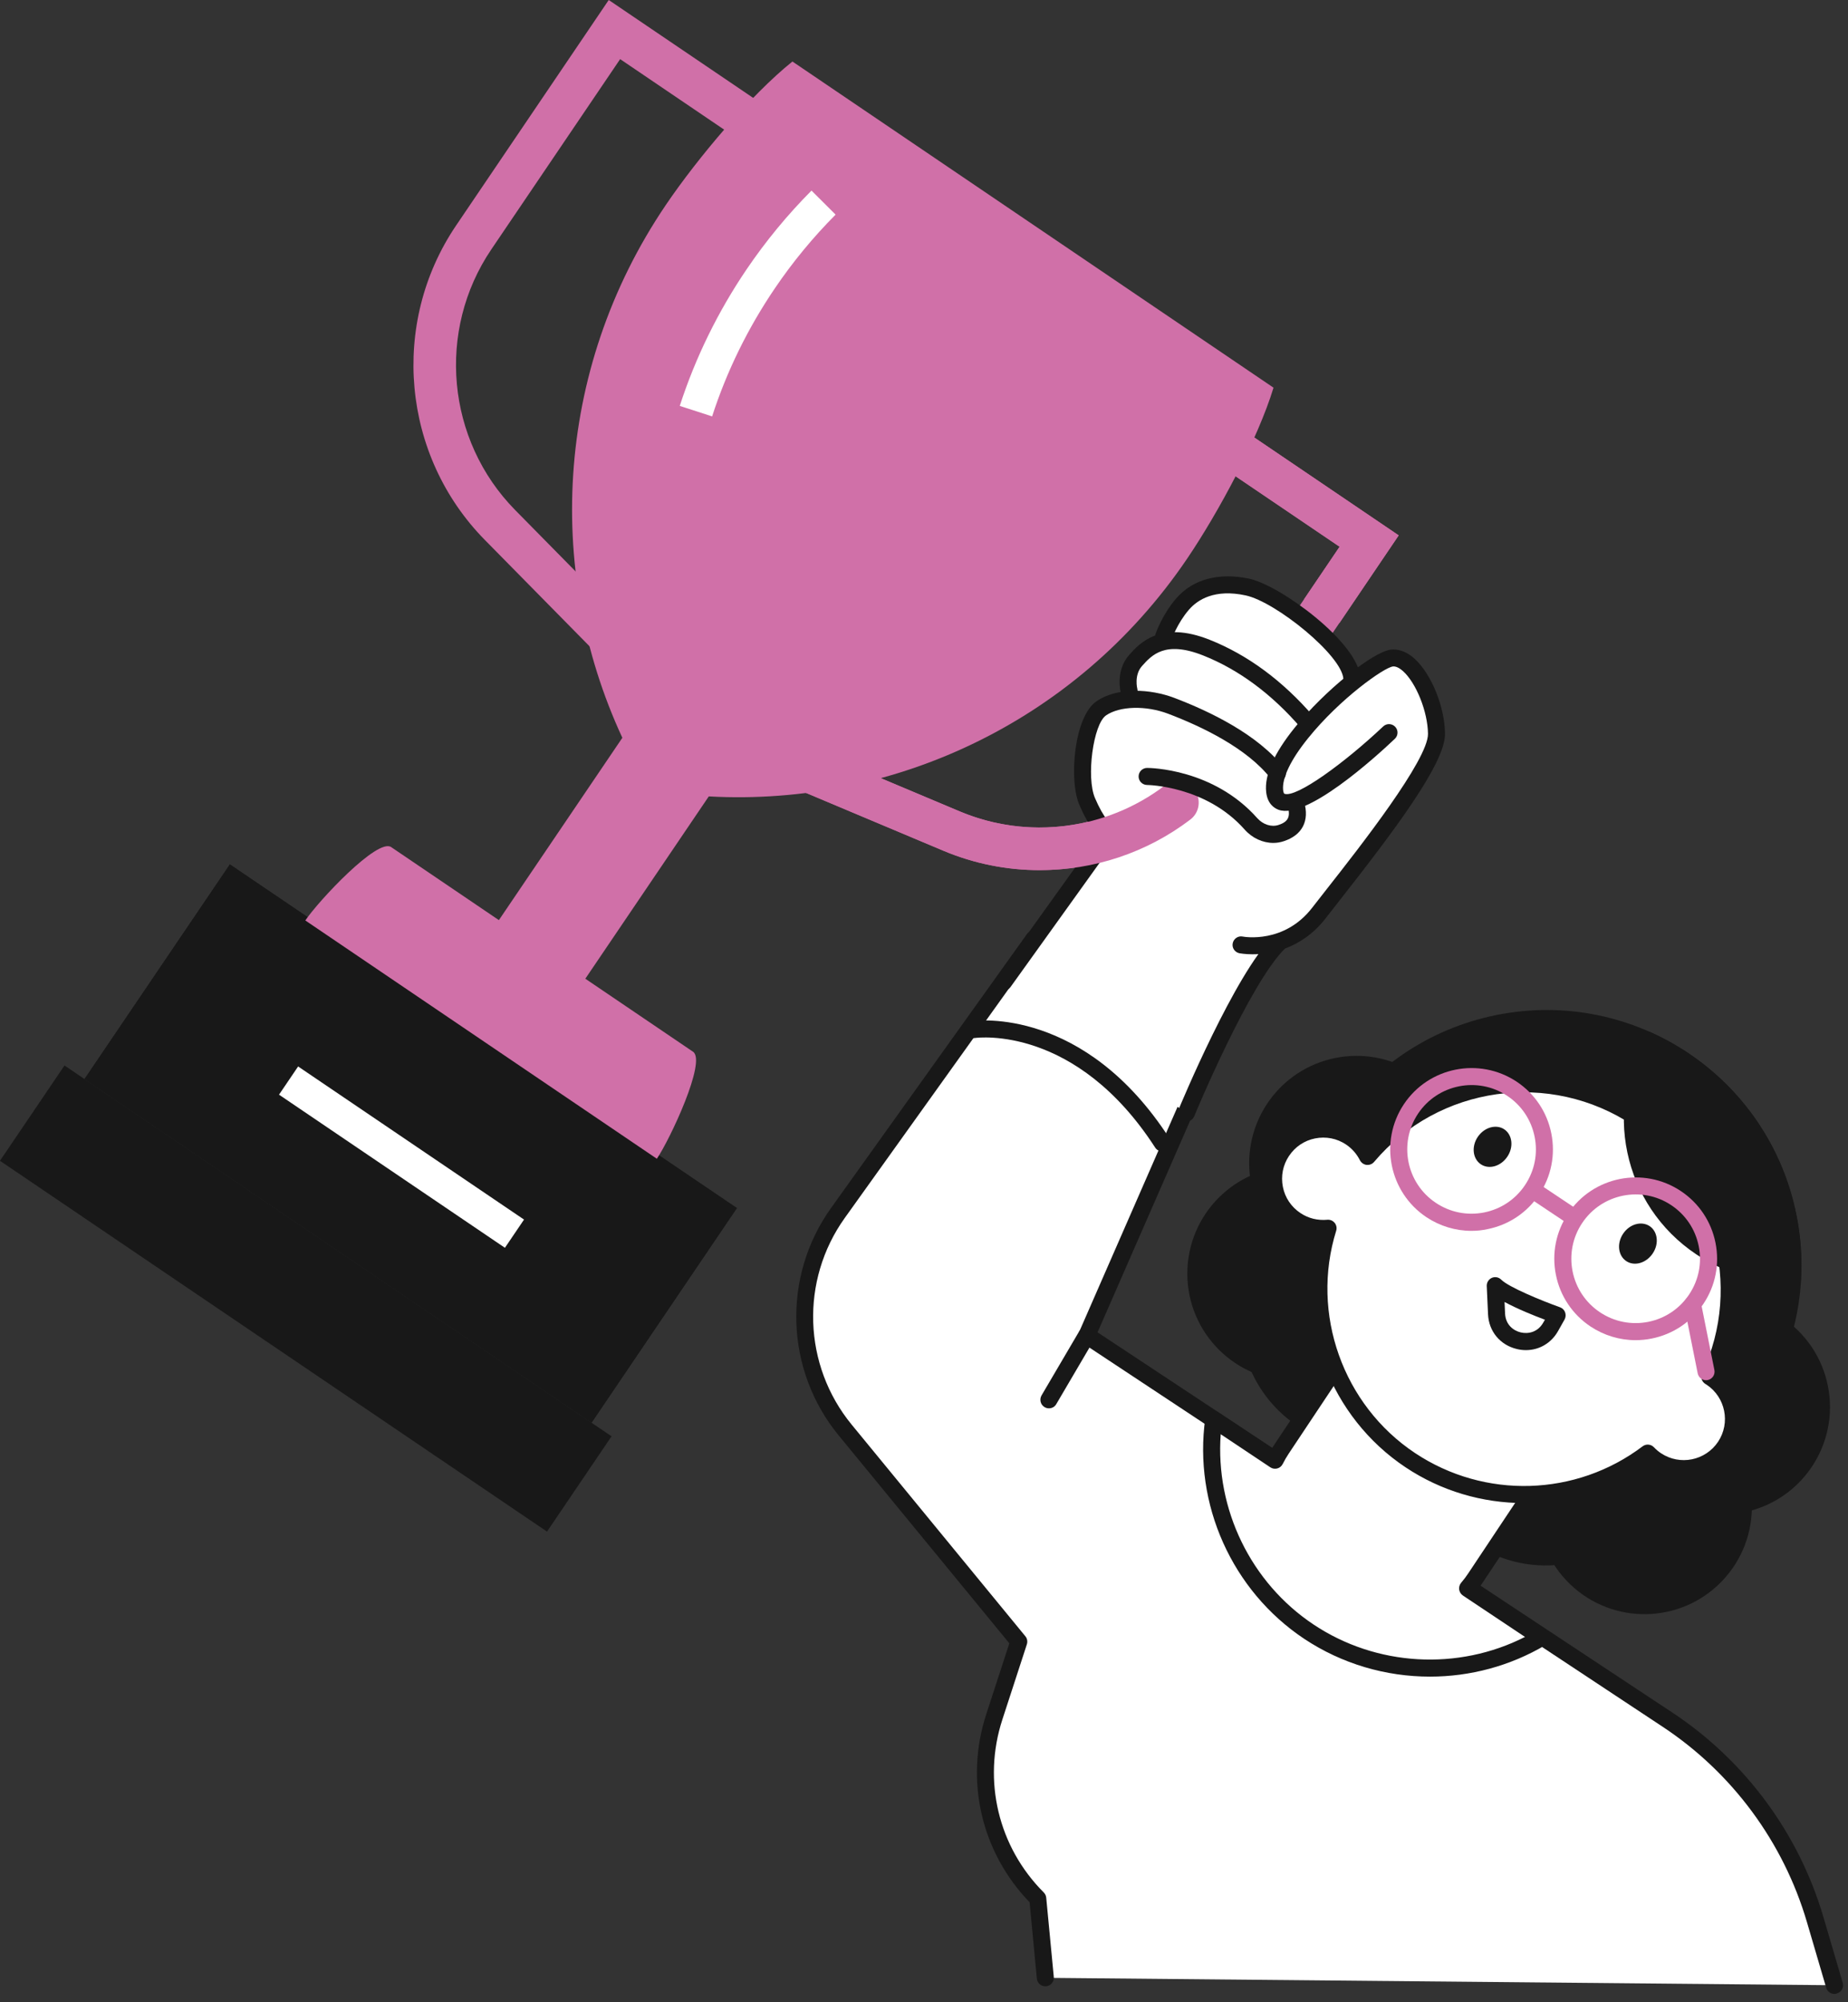 <svg width="217" height="235" viewBox="0 0 217 235" fill="none" xmlns="http://www.w3.org/2000/svg">
<rect x="0" y="0" width="217" height="235" fill="#333333" stroke="none"/>
<g clip-path="url(#clip0_1946_31777)">
<path d="M122.731 232.13L121.841 222.82C116.261 217.24 114.291 209.01 116.741 201.51L119.621 192.67L99.231 167.84C93.211 160.51 92.871 150.06 98.381 142.35L121.391 110.19L143.121 121.27L127.601 156.74L195.801 201.83C204.161 207.36 210.291 215.66 213.121 225.27L215.391 233L122.731 232.13Z" fill="white"/>
<path d="M215.401 234.02C214.971 234.02 214.571 233.74 214.441 233.3L212.171 225.57C209.411 216.2 203.411 208.07 195.261 202.68L127.061 157.59C126.651 157.32 126.501 156.8 126.701 156.36L141.841 121.75L121.721 111.48L99.201 142.94C93.951 150.27 94.291 160.25 100.011 167.21L120.401 192.04C120.621 192.3 120.681 192.66 120.581 192.98L117.701 201.82C115.361 209 117.221 216.77 122.561 222.11C122.721 222.27 122.831 222.49 122.851 222.72L123.741 232.03C123.791 232.58 123.391 233.07 122.841 233.12C122.281 233.17 121.801 232.77 121.751 232.22L120.901 223.26C115.221 217.39 113.271 208.97 115.811 201.19L118.521 192.87L98.481 168.47C92.191 160.81 91.821 149.83 97.591 141.77L120.601 109.61C120.891 109.21 121.431 109.07 121.871 109.3L143.601 120.38C144.071 120.62 144.271 121.19 144.061 121.67L128.881 156.37L196.381 201C204.921 206.65 211.221 215.17 214.111 224.99L216.381 232.72C216.541 233.25 216.231 233.81 215.701 233.96C215.591 234.01 215.491 234.02 215.401 234.02Z" fill="#181818"/>
<path d="M202.194 185.579C207.021 180.559 206.863 172.576 201.842 167.75C196.822 162.924 188.839 163.081 184.013 168.102C179.187 173.122 179.344 181.105 184.365 185.931C189.386 190.757 197.368 190.6 202.194 185.579Z" fill="#181818"/>
<path d="M187.49 177.823C203.698 174.572 214.201 158.797 210.949 142.59C207.698 126.382 191.923 115.879 175.715 119.13C159.508 122.382 149.005 138.156 152.256 154.364C155.508 170.572 171.282 181.075 187.49 177.823Z" fill="#181818"/>
<path d="M192.477 178.965C198.133 172.904 197.805 163.406 191.745 157.75C185.684 152.093 176.186 152.421 170.529 158.482C164.873 164.543 165.201 174.041 171.262 179.697C177.323 185.353 186.821 185.025 192.477 178.965Z" fill="#181818"/>
<path d="M175.516 156.841C176.623 148.626 170.862 141.068 162.646 139.961C154.431 138.853 146.874 144.615 145.766 152.831C144.659 161.046 150.42 168.603 158.636 169.711C166.851 170.818 174.408 165.056 175.516 156.841Z" fill="#181818"/>
<path d="M204.755 177.5C211.583 176.13 216.008 169.484 214.638 162.655C213.268 155.827 206.622 151.402 199.794 152.772C192.965 154.141 188.54 160.787 189.91 167.616C191.28 174.445 197.926 178.87 204.755 177.5Z" fill="#181818"/>
<path d="M152.031 162.09C158.995 162.09 164.641 156.444 164.641 149.48C164.641 142.516 158.995 136.87 152.031 136.87C145.067 136.87 139.421 142.516 139.421 149.48C139.421 156.444 145.067 162.09 152.031 162.09Z" fill="#181818"/>
<path d="M169.781 143.51C165.921 149.3 158.101 150.87 152.301 147.02C146.511 143.16 144.941 135.34 148.791 129.54C152.651 123.75 160.471 122.18 166.271 126.03C172.071 129.89 173.641 137.72 169.781 143.51Z" fill="#181818"/>
<path d="M149.731 171.39C149.961 170.94 150.221 170.49 150.511 170.06L172.101 137.63L194.851 152.78L173.261 185.21C172.971 185.64 172.661 186.05 172.331 186.44L180.991 192.21C172.781 197.08 162.171 197.15 153.691 191.51C145.211 185.87 141.181 176.04 142.521 166.59L149.731 171.39Z" fill="white"/>
<path d="M167.911 196.78C162.741 196.78 157.581 195.29 153.141 192.34C144.671 186.7 140.111 176.54 141.531 166.45C141.581 166.11 141.801 165.82 142.111 165.68C142.421 165.54 142.791 165.57 143.071 165.76L149.381 169.96C149.481 169.8 149.571 169.65 149.671 169.5L171.261 137.07C171.411 136.85 171.641 136.7 171.901 136.64C172.161 136.59 172.431 136.64 172.651 136.79L195.401 151.94C195.621 152.09 195.771 152.32 195.831 152.58C195.881 152.84 195.831 153.11 195.681 153.33L174.091 185.76C173.991 185.91 173.891 186.05 173.781 186.2L181.541 191.37C181.831 191.56 181.991 191.88 181.991 192.23C181.981 192.57 181.801 192.89 181.501 193.06C177.331 195.54 172.621 196.78 167.911 196.78ZM143.341 168.33C142.701 177.12 146.861 185.75 154.251 190.67C161.641 195.59 171.211 196.11 179.071 192.12L171.781 187.26C171.541 187.1 171.391 186.85 171.341 186.57C171.301 186.29 171.381 186 171.561 185.78C171.901 185.38 172.181 185.01 172.421 184.64L193.461 153.05L172.371 139.01L151.331 170.6C151.081 170.97 150.851 171.37 150.611 171.84C150.481 172.09 150.251 172.28 149.971 172.35C149.691 172.42 149.401 172.37 149.161 172.21L143.341 168.33Z" fill="#181818"/>
<path d="M158.601 133.5C159.471 134.08 160.131 134.86 160.571 135.73C168.371 126.51 182.011 124.4 192.311 131.26C202.391 137.97 205.781 150.96 200.761 161.59C200.821 161.63 200.881 161.66 200.941 161.7C203.621 163.49 204.351 167.11 202.561 169.79C200.771 172.47 197.151 173.2 194.471 171.41C194.101 171.16 193.771 170.87 193.471 170.56C185.521 176.56 174.351 177.22 165.591 171.38C156.481 165.31 152.831 154.11 155.931 144.16C154.641 144.29 153.291 143.99 152.131 143.21C149.451 141.42 148.721 137.8 150.511 135.12C152.301 132.44 155.921 131.71 158.601 133.5Z" fill="white"/>
<path d="M178.951 176.41C174.111 176.41 169.261 175.02 165.041 172.21C156.201 166.32 152.041 155.35 154.621 145.14C153.541 145.02 152.491 144.64 151.581 144.04C150.061 143.03 149.031 141.49 148.671 139.7C148.311 137.91 148.671 136.09 149.681 134.57C150.691 133.05 152.231 132.02 154.021 131.66C155.811 131.3 157.631 131.66 159.151 132.67C159.741 133.06 160.261 133.54 160.701 134.09C169.031 125.23 182.621 123.61 192.861 130.43C202.911 137.12 206.751 150.24 202.011 161.25C204.721 163.45 205.361 167.39 203.391 170.34C201.301 173.48 197.051 174.33 193.911 172.24C193.731 172.12 193.561 171.99 193.391 171.85C189.091 174.88 184.031 176.41 178.951 176.41ZM155.941 143.15C156.241 143.15 156.521 143.28 156.721 143.52C156.931 143.78 157.001 144.13 156.901 144.45C153.871 154.17 157.681 164.9 166.161 170.54C174.321 175.97 185.061 175.66 192.881 169.75C193.291 169.44 193.861 169.49 194.211 169.86C194.471 170.13 194.751 170.37 195.041 170.56C197.261 172.04 200.261 171.43 201.741 169.22C203.221 167 202.611 163.99 200.401 162.52C200.391 162.51 200.261 162.44 200.251 162.43C199.811 162.16 199.651 161.61 199.871 161.15C204.721 150.88 201.241 138.39 191.771 132.08C182.001 125.57 168.921 127.42 161.351 136.37C161.131 136.63 160.811 136.75 160.471 136.72C160.141 136.68 159.851 136.48 159.691 136.18C159.311 135.43 158.751 134.79 158.061 134.33C156.991 133.61 155.701 133.36 154.431 133.61C153.161 133.86 152.071 134.6 151.361 135.67C150.641 136.74 150.391 138.03 150.641 139.3C150.891 140.57 151.631 141.66 152.701 142.37C153.641 143 154.731 143.26 155.851 143.16C155.881 143.16 155.911 143.15 155.941 143.15Z" fill="#181818"/>
<path d="M198.181 123.56C207.391 129.7 212.101 140.05 211.461 150.36C207.281 150.73 202.961 149.74 199.201 147.23C190.531 141.46 188.101 129.83 193.651 121.08C195.211 121.77 196.731 122.59 198.181 123.56Z" fill="#181818"/>
<path d="M179.181 158.46C178.831 158.46 178.471 158.42 178.111 158.33C176.151 157.86 174.821 156.26 174.731 154.25L174.581 150.94C174.561 150.53 174.801 150.15 175.171 149.98C175.551 149.81 175.991 149.9 176.281 150.19C177.161 151.07 180.981 152.64 183.181 153.43C183.461 153.53 183.681 153.75 183.781 154.02C183.881 154.3 183.861 154.6 183.721 154.86L182.961 156.21C182.161 157.64 180.741 158.46 179.181 158.46ZM176.671 152.81L176.731 154.16C176.791 155.49 177.721 156.18 178.571 156.38C179.421 156.58 180.561 156.39 181.221 155.22L181.411 154.89C180.171 154.43 178.191 153.63 176.671 152.81Z" fill="#181818"/>
<path d="M192.05 157.29C190.19 157.29 188.36 156.74 186.77 155.69C184.65 154.28 183.2 152.12 182.7 149.62C182.2 147.12 182.7 144.57 184.12 142.45C187.04 138.06 192.99 136.87 197.37 139.79C199.49 141.2 200.94 143.36 201.44 145.86C201.94 148.36 201.44 150.91 200.02 153.03C198.61 155.15 196.45 156.6 193.95 157.1C193.32 157.23 192.68 157.29 192.05 157.29ZM185.78 143.55C184.66 145.23 184.27 147.24 184.66 149.22C185.06 151.2 186.2 152.9 187.88 154.02C189.56 155.14 191.58 155.53 193.55 155.14C195.53 154.74 197.23 153.6 198.35 151.92C199.47 150.24 199.87 148.23 199.47 146.25C199.07 144.27 197.93 142.57 196.25 141.45C192.79 139.14 188.09 140.08 185.78 143.55Z" fill="#D070A8"/>
<path d="M172.781 144.46C170.911 144.46 169.091 143.91 167.501 142.86C163.121 139.94 161.921 134 164.841 129.61C167.761 125.22 173.701 124.04 178.091 126.95C180.211 128.36 181.661 130.52 182.161 133.02C182.661 135.52 182.161 138.07 180.741 140.19C179.331 142.31 177.171 143.76 174.671 144.26C174.041 144.4 173.411 144.46 172.781 144.46ZM166.511 130.71C164.201 134.18 165.141 138.88 168.611 141.18C170.291 142.3 172.301 142.69 174.281 142.3C176.261 141.9 177.961 140.76 179.081 139.08C180.201 137.4 180.601 135.39 180.201 133.41C179.801 131.43 178.661 129.73 176.981 128.61C173.521 126.31 168.821 127.25 166.511 130.71Z" fill="#D070A8"/>
<path d="M200.331 161.99C199.861 161.99 199.451 161.66 199.351 161.19L197.771 153.29C197.661 152.75 198.011 152.22 198.551 152.11C199.091 152 199.621 152.35 199.731 152.89L201.311 160.79C201.421 161.33 201.071 161.86 200.531 161.97C200.461 161.98 200.401 161.99 200.331 161.99Z" fill="#D070A8"/>
<path d="M184.631 143.78C184.441 143.78 184.251 143.73 184.081 143.61L179.661 140.66C179.201 140.35 179.081 139.73 179.381 139.27C179.681 138.81 180.311 138.69 180.771 138.99L185.191 141.94C185.651 142.25 185.771 142.87 185.471 143.33C185.271 143.63 184.961 143.78 184.631 143.78Z" fill="#D070A8"/>
<path d="M190.591 144.8C189.831 145.93 190.001 147.37 190.961 148.01C191.921 148.65 193.311 148.25 194.071 147.11C194.831 145.98 194.661 144.54 193.701 143.9C192.731 143.27 191.341 143.67 190.591 144.8Z" fill="#181818"/>
<path d="M173.521 133.44C172.761 134.57 172.931 136.01 173.891 136.65C174.851 137.29 176.241 136.89 177.001 135.75C177.761 134.62 177.591 133.18 176.631 132.54C175.671 131.91 174.281 132.31 173.521 133.44Z" fill="#181818"/>
<path d="M7.574 125.053L-0.004 136.238L64.233 179.758L71.811 168.573L7.574 125.053Z" fill="#181818"/>
<path d="M26.992 101.453L9.924 126.646L69.458 166.981L86.526 141.788L26.992 101.453Z" fill="#181818"/>
<path d="M26.992 101.453L9.924 126.646L69.458 166.981L86.526 141.788L26.992 101.453Z" fill="#181818"/>
<path d="M77.131 136C78.701 133.68 82.981 124.53 81.381 123.44L45.931 99.42C44.331 98.33 37.421 105.71 35.851 108.03L77.131 136Z" fill="#D070A8"/>
<path d="M82.251 93.41C104.081 94.96 126.181 85.08 139.411 65.55C143.111 60.09 147.721 51.49 149.541 45.5L93.051 7.22C88.161 11.13 81.881 18.6 78.181 24.06C64.941 43.6 63.981 67.79 73.501 87.48L59.351 108.36L82.251 93.41Z" fill="#D070A8"/>
<path d="M83.62 48.87L79.82 47.64C81.66 41.97 84.3 36.58 87.67 31.61C89.91 28.31 92.47 25.2 95.29 22.37L98.12 25.19C95.48 27.84 93.08 30.75 90.98 33.85C87.82 38.51 85.34 43.56 83.62 48.87Z" fill="white"/>
<path d="M35.007 125.167L32.764 128.478L59.29 146.449L61.533 143.138L35.007 125.167Z" fill="white"/>
<path d="M85.099 90.709L74.949 83.833L54.953 113.347L65.103 120.224L85.099 90.709Z" fill="#D070A8"/>
<path d="M122.05 102.12C118.26 102.12 114.43 101.38 110.78 99.85L90.74 91.42L92.68 86.81L112.72 95.24C123.34 99.7 135.73 96.02 142.18 86.49L157.3 64.17L133.85 48.28L136.65 44.14L164.24 62.83L146.32 89.3C140.75 97.51 131.53 102.12 122.05 102.12Z" fill="#D070A8"/>
<path d="M72.2 78.87L56.94 63.38C47.19 53.49 45.77 37.96 53.56 26.46L71.48 0L99.07 18.69L96.27 22.83L72.82 6.94L57.7 29.26C51.24 38.79 52.42 51.67 60.5 59.87L75.76 75.36L72.2 78.87Z" fill="#D070A8"/>
<path d="M139.54 130.82C139.59 130.68 146.11 115.07 150.41 110.84C150.44 110.81 150.47 110.76 150.48 110.72C152.02 110.18 153.7 109.18 155.12 107.34C155.6 106.72 156.18 105.98 156.83 105.15C161.39 99.34 169.03 89.62 168.99 86.11C168.96 83.15 167.44 79.41 165.61 77.77C164.88 77.12 164.15 76.82 163.43 76.9C162.61 76.99 160.95 77.99 159.05 79.48C158.64 75.82 150.28 69.38 146.55 68.59C143.22 67.88 140.41 68.63 138.62 70.7C137.08 72.48 136.37 74.53 136.34 74.62C136.29 74.75 136.34 74.9 136.45 74.98C136.47 75 136.5 75.01 136.53 75.02C136.54 75.02 136.55 75.02 136.56 75.02C134.79 75.42 133.78 76.55 133.11 77.3C131.68 78.9 132.38 81.65 132.41 81.74C132.42 81.76 132.43 81.78 132.44 81.8C131.16 81.92 130 82.28 129.14 82.87C127.14 84.23 127.68 87.94 127.81 88.67C127.51 89.21 126.29 91.66 127.38 94.18C128.15 95.96 128.86 97.04 129.83 98.05L117.62 115.07C117.57 115.14 117.68 115.04 117.7 115.13C117.72 115.21 117.81 115.21 117.87 115.26C117.88 115.26 117.88 115.27 117.89 115.27L139.33 130.66C139.41 130.71 139.43 130.83 139.52 130.8C139.59 130.76 139.51 130.91 139.54 130.82Z" fill="white"/>
<path d="M117.85 116.25C117.65 116.25 117.44 116.19 117.27 116.06C116.82 115.74 116.72 115.11 117.04 114.66L129.25 97.64C129.57 97.19 130.2 97.09 130.65 97.41C131.1 97.73 131.2 98.36 130.88 98.81L118.67 115.83C118.47 116.11 118.17 116.25 117.85 116.25Z" fill="#181818"/>
<path d="M158.75 80.64C158.22 80.64 157.78 80.23 157.75 79.7C157.59 76.92 149.79 70.63 146.27 69.88C142.64 69.1 140.64 70.37 139.61 71.56C138.25 73.13 137.58 75.03 137.58 75.05C137.4 75.57 136.83 75.85 136.31 75.67C135.79 75.49 135.51 74.92 135.69 74.4C135.72 74.31 136.48 72.13 138.1 70.25C140.06 67.98 143.11 67.16 146.69 67.92C150.33 68.7 159.51 75.39 159.75 79.58C159.78 80.13 159.36 80.6 158.81 80.64C158.79 80.64 158.77 80.64 158.75 80.64Z" fill="#181818"/>
<path d="M153.52 85.78C153.24 85.78 152.96 85.66 152.76 85.43C149.33 81.45 145.46 78.59 141.28 76.93C136.79 75.15 135.23 76.9 134.09 78.18C133.15 79.24 133.54 80.82 133.55 80.84C133.69 81.37 133.37 81.92 132.84 82.06C132.3 82.2 131.76 81.89 131.62 81.36C131.59 81.25 130.93 78.73 132.6 76.86C133.78 75.54 136.22 72.78 142.02 75.08C146.51 76.86 150.64 79.91 154.28 84.14C154.64 84.56 154.59 85.19 154.18 85.55C153.99 85.7 153.75 85.78 153.52 85.78Z" fill="#181818"/>
<path d="M131.43 100.14C131.2 100.14 130.97 100.06 130.78 99.9C128.95 98.32 127.88 97.11 126.74 94.46C125.49 91.57 126.11 84.11 128.75 82.31C131.26 80.59 135.14 80.87 137.87 81.9C142.06 83.49 147.7 86.2 150.79 90.15C151.13 90.58 151.05 91.21 150.62 91.55C150.19 91.89 149.56 91.81 149.22 91.38C146.42 87.8 141.12 85.27 137.17 83.77C134.56 82.78 131.49 82.86 129.88 83.96C128.37 84.99 127.53 91.25 128.58 93.67C129.58 95.99 130.44 96.96 132.09 98.39C132.51 98.75 132.55 99.38 132.19 99.8C131.99 100.02 131.71 100.14 131.43 100.14Z" fill="#181818"/>
<path d="M147.07 112C146.19 112 145.61 111.89 145.54 111.88C145 111.77 144.64 111.25 144.75 110.71C144.86 110.17 145.38 109.81 145.92 109.92C146.13 109.96 150.81 110.77 154.08 106.54C154.56 105.92 155.14 105.18 155.8 104.34C159.67 99.42 167.71 89.17 167.68 86.13C167.65 83.53 166.3 80.16 164.74 78.76C164.43 78.49 163.99 78.18 163.57 78.22C162.54 78.33 157.36 81.98 153.61 86.63C151.56 89.16 150.52 91.33 150.67 92.74C150.68 92.8 150.72 93.12 150.82 93.16C152.22 93.68 157.94 89.49 162.42 85.26C162.82 84.88 163.45 84.9 163.83 85.3C164.21 85.7 164.19 86.33 163.79 86.71C161.41 88.97 153.37 96.23 150.13 95.04C149.65 94.86 148.83 94.36 148.68 92.96C148.46 90.96 149.6 88.41 152.05 85.38C155.53 81.07 161.24 76.46 163.36 76.24C163.99 76.18 164.97 76.3 166.07 77.28C168.06 79.06 169.65 82.94 169.68 86.12C169.72 89.58 163.62 97.63 157.37 105.59C156.72 106.42 156.14 107.16 155.66 107.78C152.83 111.42 149.13 112 147.07 112Z" fill="#181818"/>
<path d="M139.301 131.64C139.171 131.64 139.041 131.62 138.921 131.56C138.411 131.35 138.171 130.76 138.381 130.25C138.651 129.6 145.011 114.31 149.501 109.89C149.891 109.5 150.531 109.51 150.911 109.9C151.301 110.29 151.291 110.93 150.901 111.31C146.701 115.44 140.291 130.85 140.231 131.01C140.061 131.41 139.691 131.64 139.301 131.64Z" fill="#181818"/>
<path d="M122.091 102.13C118.261 102.13 114.411 101.38 110.781 99.85L90.741 91.42C89.471 90.88 88.871 89.42 89.401 88.15C89.941 86.88 91.401 86.28 92.671 86.81L112.711 95.24C120.671 98.58 129.881 97.42 136.751 92.21C137.851 91.38 139.421 91.59 140.251 92.69C141.081 93.79 140.871 95.36 139.771 96.19C134.621 100.11 128.381 102.13 122.091 102.13Z" fill="#D070A8"/>
<path d="M157.291 73.11L153.151 70.3L157.301 64.17L133.841 48.29L136.651 44.15L164.241 62.84L157.291 73.11Z" fill="#D070A8"/>
<path d="M123.17 165.29C123 165.29 122.82 165.25 122.66 165.15C122.18 164.87 122.03 164.26 122.3 163.78L126.73 156.24C127.01 155.76 127.62 155.6 128.1 155.89C128.58 156.17 128.73 156.78 128.46 157.26L124.03 164.8C123.85 165.12 123.52 165.29 123.17 165.29Z" fill="#181818"/>
<path d="M114.311 120.84C114.311 120.84 126.721 119.07 136.481 134.14L114.311 120.84Z" fill="white"/>
<path d="M136.48 135.14C136.15 135.14 135.83 134.98 135.64 134.68C126.38 120.37 114.94 121.76 114.45 121.83C113.9 121.91 113.4 121.52 113.32 120.98C113.24 120.43 113.62 119.93 114.17 119.85C114.7 119.77 127.33 118.16 137.32 133.6C137.62 134.06 137.49 134.68 137.02 134.98C136.85 135.09 136.66 135.14 136.48 135.14Z" fill="#181818"/>
<path d="M149.52 98.93C148.28 98.93 147.04 98.37 146.14 97.35C141.59 92.22 134.77 92.13 134.7 92.13C134.15 92.13 133.7 91.68 133.7 91.13C133.7 90.58 134.15 90.13 134.7 90.13C135.02 90.13 142.47 90.2 147.63 96.02C148.31 96.78 149.29 97.1 150.14 96.82C151.26 96.45 151.56 95.85 151.21 94.65C151.05 94.12 151.36 93.56 151.89 93.41C152.42 93.25 152.98 93.56 153.13 94.09C153.79 96.33 152.92 98.01 150.77 98.72C150.36 98.86 149.94 98.93 149.52 98.93Z" fill="#181818"/>
</g>
<defs>
<clipPath id="clip0_1946_31777">
<rect width="216.4" height="234.02" fill="white"/>
</clipPath>
</defs>
</svg>

